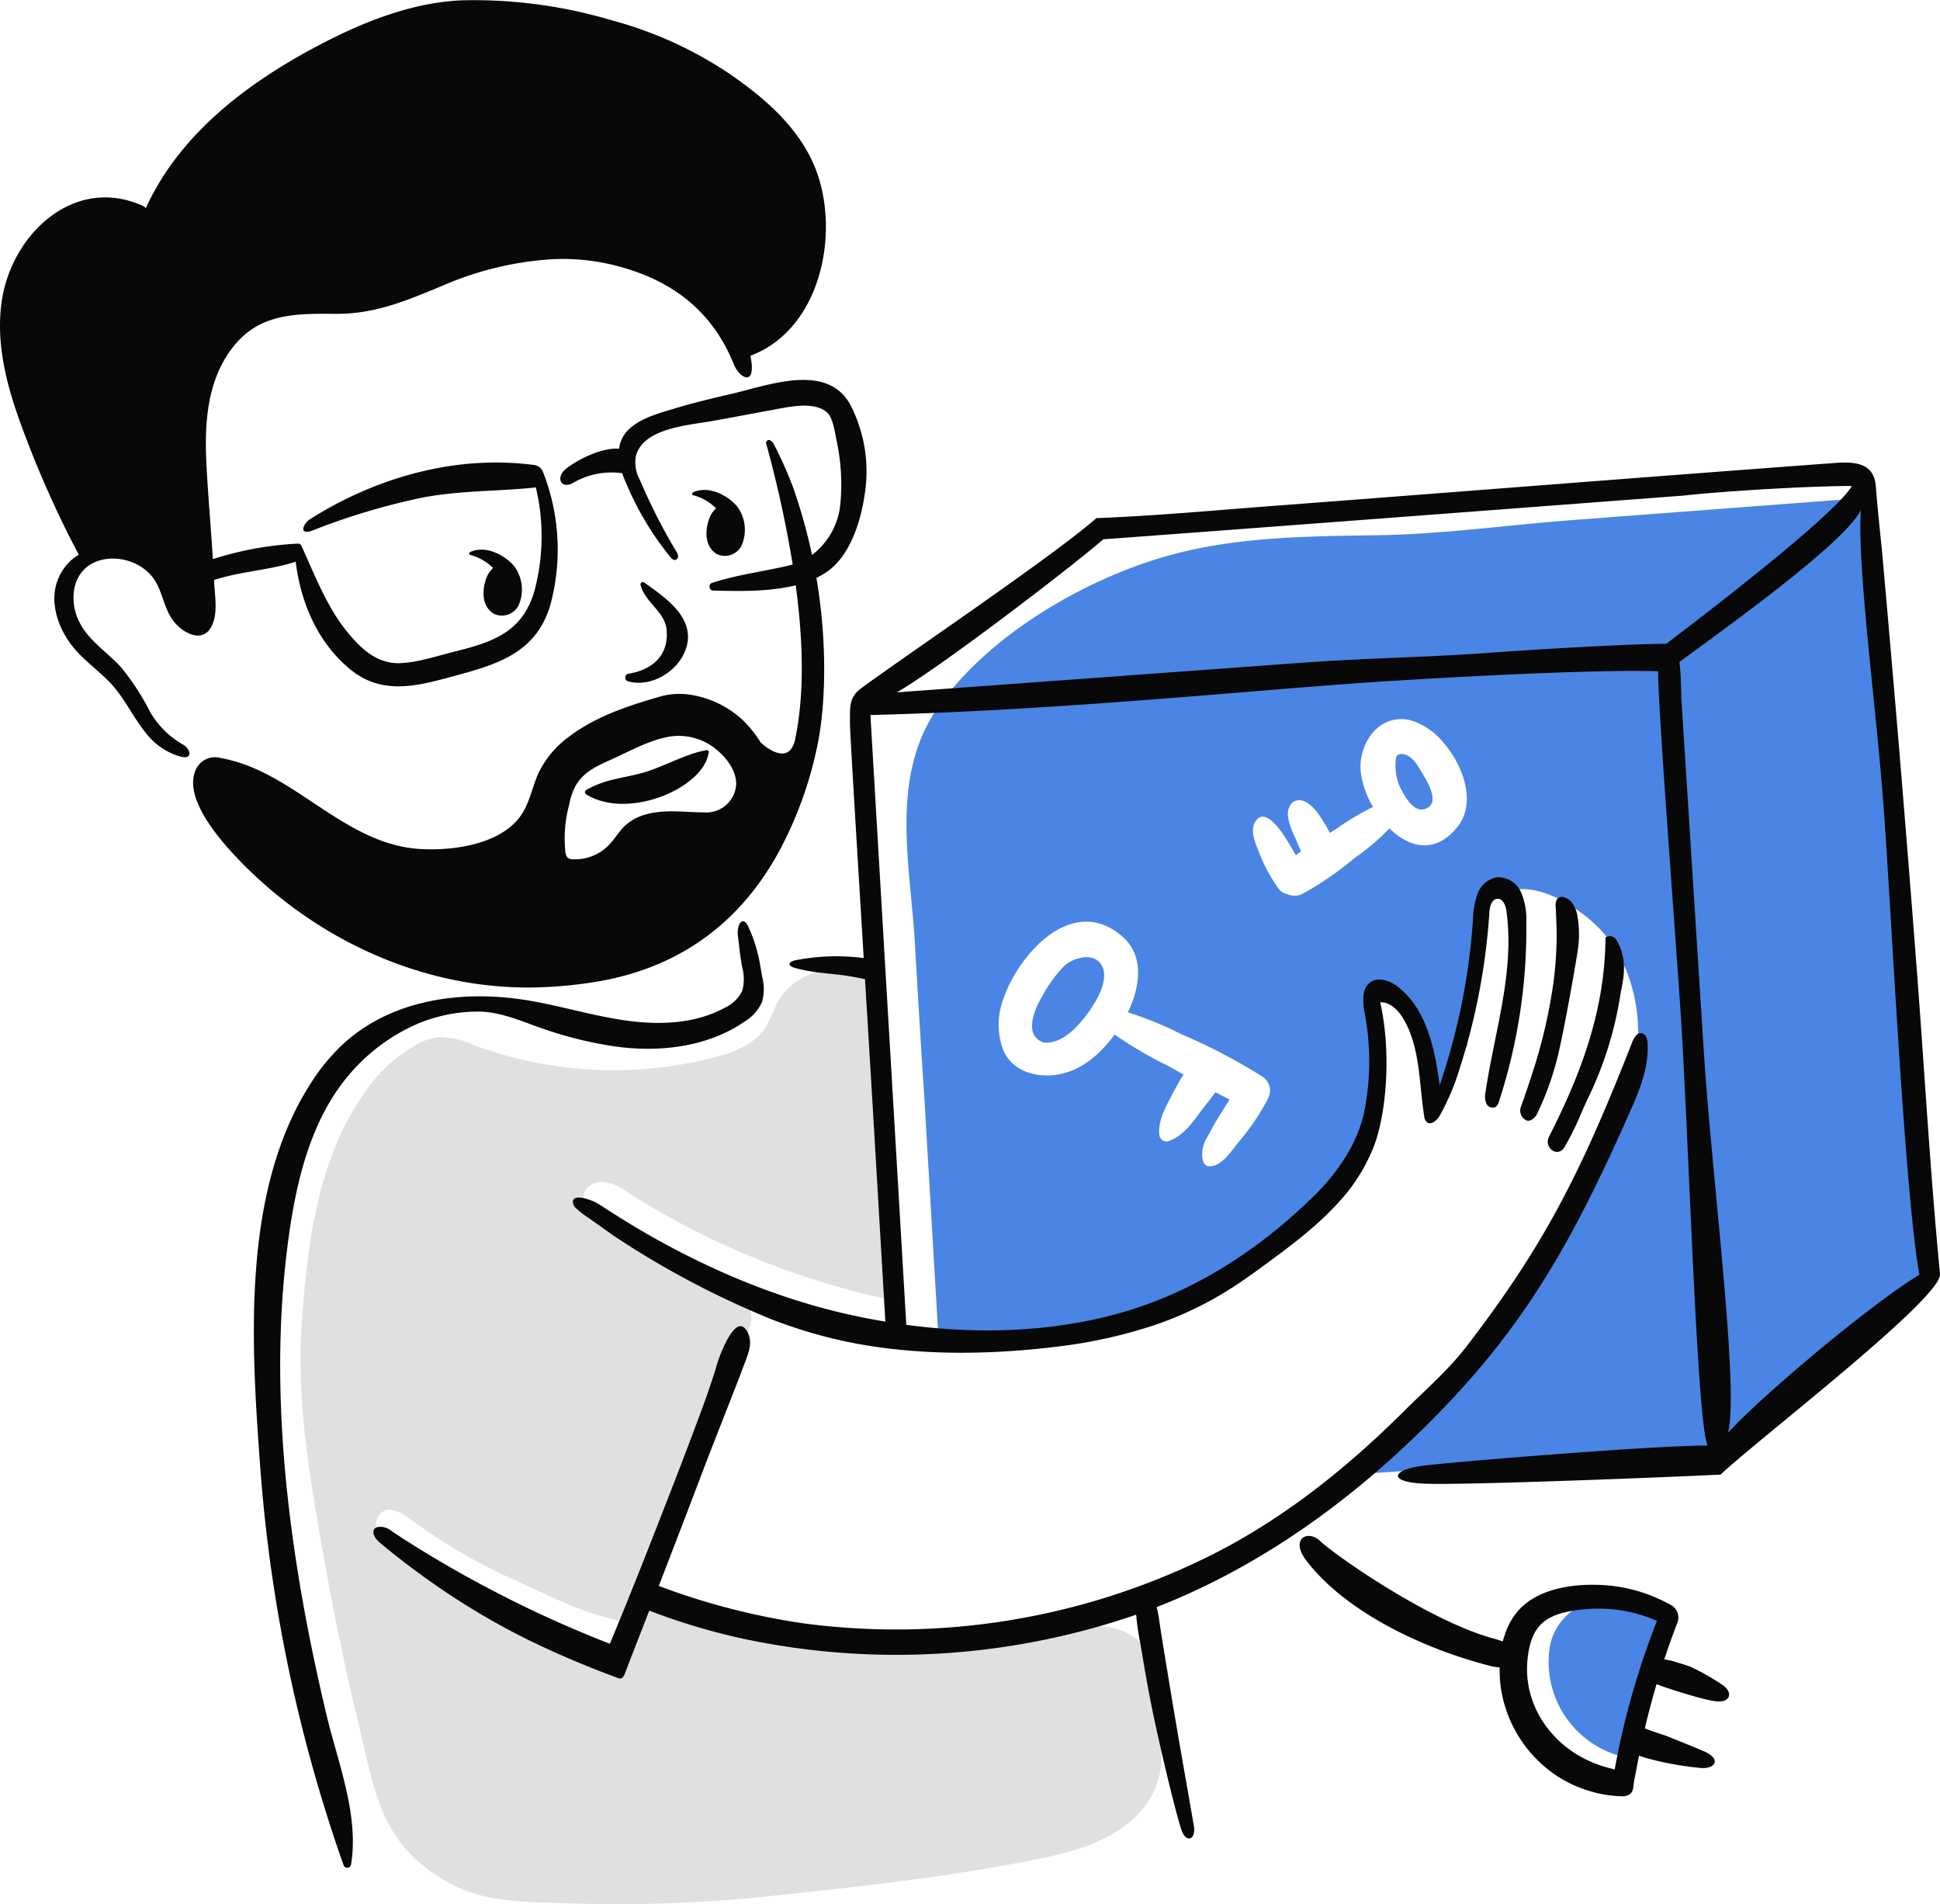 <svg xmlns="http://www.w3.org/2000/svg" width="299.87" height="294.234" viewBox="0 0 299.87 294.234"><defs><style>.a{fill:#4a85e5;}.b{fill:#e0e0e0;}.c{fill:#080808;}</style></defs><g transform="translate(-2349.913 -441.494)"><g transform="translate(2490.031 518.636)"><path class="a" d="M2587.1,561.09q-1.711-22.4-3.424-44.8-.946-12.359-1.889-24.722c-.19.553-2.968-5.1-3.876-5.045a1.836,1.836,0,0,0-.546.125,1.535,1.535,0,0,0-.65-.082l-42.3,3.205c-9.917.754-19.616,2.153-29.627,2.316-10.431.171-20.988.2-31.169,2.779-13.327,3.373-28.957,12.3-37,23.77-7.5,10.688-4.37,24-3.64,36.1.468,7.938.923,15.876,1.461,23.809q.213,3.646.428,7.292.886,15.053,1.771,30.1,1.432.1,2.858.19c12.231.743,23.655,1.054,34.836-4.683,9.909-5.084,18.312-12.431,26.421-19.962.2-.48.4-.958.6-1.439.182-.887.381-1.771.647-2.641.375-1.228.823-2.431,1.314-3.616,1.009-6.056-.225-12.724-.031-18.855.1-3.157,5.011-3.161,4.911,0,0,.094,0,.19,0,.284a2.528,2.528,0,0,1,1.017,1.292,42.454,42.454,0,0,1,2.594,14.146,39.294,39.294,0,0,0,6.532-9.644q1.2-7.39,2-14.845c.175-1.644-.555-2.926.115-4.68a7.71,7.71,0,0,1,3.278-3.882c4.834-2.782,12.22,2.155,15.372,5.581,5.609,6.095,6.885,15.575,4.683,23.364a6.62,6.62,0,0,1-1.733,3.01c.485,7.08-4.3,12.493-8.421,17.769-4.4,5.626-7.767,11.974-11.9,17.785a107.987,107.987,0,0,1-21.041,22.134s55.756-3.762,55.98-4.044c.04.031.078.062.118.089.014.2.025.4.039.6l1.1-.07c7.419-6.45,26.463-22.427,30.913-25.964a1.624,1.624,0,0,0,.382-.44,1.394,1.394,0,0,0,1.311-1.54Q2588.814,583.487,2587.1,561.09Zm-99.585,18.174c-.021.046-.03.092-.051.14a36.263,36.263,0,0,1-4.5,6.561c-1.035,1.312-2.591,3.736-4.5,3.654-1.318-.057-1.342-2.65-.408-4.252.574-.987,1.068-2.009,1.665-2.979.639-1.036,1.285-2.068,1.927-3.1q-1.1-.54-2.2-1.117c-.628.937-1.4,1.814-2,2.619-1.42,1.922-2.909,4.147-5.264,4.951a1.113,1.113,0,0,1-1.393-1.06c-.2-1.92.774-3.822,1.632-5.489.526-1.023,1.086-2.047,1.663-3.042.141-.242.292-.476.439-.713-.8-.452-1.591-.9-2.385-1.341a63.038,63.038,0,0,1-8.272-4.844c-2.186,3.034-5.177,5.639-8.925,6.21-.293.045-.587.075-.882.094-3.049.185-6.141-.939-7.391-3.882a11.251,11.251,0,0,1-.055-7.745c2.348-7.054,10.768-16.546,18.47-9.812,3.508,3.07,2.677,7.923.843,11.71a52.19,52.19,0,0,1,8.185,3.347,87.252,87.252,0,0,1,12.488,6.508A2.559,2.559,0,0,1,2487.516,579.264Zm29.28-42c-3.432,4.183-7.442,3.077-10.44.132a34.226,34.226,0,0,1-5.331,4.541,49.594,49.594,0,0,1-8.127,5.588,2.766,2.766,0,0,1-2.4.009,2.016,2.016,0,0,1-1.249-.786,24.437,24.437,0,0,1-3.121-5.852c-.587-1.451-1.469-3.464-.291-4.821,1.6-1.848,4.084,2.186,4.757,3.275.444.718.869,1.451,1.3,2.179.271-.2.54-.387.815-.577-.4-.807-.706-1.653-.99-2.285a10.469,10.469,0,0,1-1-2.876,2.592,2.592,0,0,1,.6-2.352c1.389-1.084,2.91.271,3.784,1.367a22.644,22.644,0,0,1,2.049,3.284q.547-.342,1.088-.684a41.055,41.055,0,0,1,5.574-3.316,14.707,14.707,0,0,1-1.845-5.035c-.512-3.441,1.376-7.6,4.993-8.414a5.66,5.66,0,0,1,2.615.039,10.383,10.383,0,0,1,4.992,3.306C2517.537,527.3,2520.036,533.322,2516.8,537.267Z" transform="translate(-2431.708 -486.527)"/><path class="a" d="M2447.926,529.282a21.429,21.429,0,0,0-3.286,4.536c-.831,1.453-2.167,4.13-1.347,5.907a2.445,2.445,0,0,0,1.6,1.305c1.734.182,3.439-.917,4.625-2.052,1.881-1.8,5.547-6.592,4.481-9.449C2452.988,526.818,2449.347,527.865,2447.926,529.282Z" transform="translate(-2423.631 -457.067)"/><path class="a" d="M2476.682,509.519a.8.8,0,0,0-.615.291,1,1,0,0,0-.132.336,8.07,8.07,0,0,0,1.155,5.487c.582,1.036,1.778,2.8,3.212,2.409,2.72-.745.406-4.377-.505-5.9C2479.155,511.069,2478.155,509.413,2476.682,509.519Z" transform="translate(-2400.267 -470.136)"/><path class="a" d="M2499.288,586.1a7.719,7.719,0,0,0-3.422.1,8.51,8.51,0,0,0-3.142,1.674,8.873,8.873,0,0,0-3,6.069,15.089,15.089,0,0,0,11.258,15.977,127.84,127.84,0,0,1,5.81-21.447c-.161-.067-.324-.132-.487-.2A31.957,31.957,0,0,0,2499.288,586.1Z" transform="translate(-2390.404 -415.626)"/></g><path class="b" d="M2509.946,648.868c-.507-4.341-1.7-9.209-1.7-13.393-1.087-3.565-4.915-5.028-8.251-5.005-10.516.075-20.544,3.786-31.015,4.139-5.12.171-10.079-1.254-14.891-3.21a2.659,2.659,0,0,1-.464.043,47.568,47.568,0,0,1-15.727-3.049c-.116-.452-.226-.9-.344-1.353-2.107-.451-4.841-.7-7.373-1.285,3.107-5.968,5.791-12.137,6.727-18.876a5.043,5.043,0,0,0,.042-.927c3.976-7.08,7.674-14.282,9.652-22.3a3.811,3.811,0,0,0-3.951-4.692,2.018,2.018,0,0,0-.74-1.513c-.444-.344-1.117-.937-.66-1.262a183.962,183.962,0,0,1-17.922-9.05c-1.225-.7-2.6-1.7-2.539-3.112.064-1.387,1.617-2.313,3-2.227a8.293,8.293,0,0,1,3.784,1.62,123.229,123.229,0,0,0,39.678,16.407q-1.339-25.022-.932-50.094a19.294,19.294,0,0,0-8.342-.6,10.187,10.187,0,0,0-6.909,4.392c-.885,1.442-1.309,3.14-2.252,4.545-1.733,2.58-4.9,3.746-7.909,4.528a62.211,62.211,0,0,1-37.094-1.91,13.2,13.2,0,0,0-5.2-1.244,8.935,8.935,0,0,0-3.664,1.162,23.5,23.5,0,0,0-7.666,6.95c-7.517,10.18-9.2,23.751-10.064,36.035-.889,12.707,1.484,25.459,3.717,37.923q2.269,12.647,5.312,25.139c1.814,7.441,2.832,14.768,8.849,20.049,7.117,6.242,13.165,6.275,22.079,6.561a228.112,228.112,0,0,0,31.575-.978c14.478-1.538,28.984-3.078,43.243-6.028,8.118-1.679,17.077-5.207,18.093-14.578a9.248,9.248,0,0,0-.048-1.835C2510.018,649.519,2509.984,649.195,2509.946,648.868Zm-86.016-14.357c-7.246-1.646-13.4-5.821-20.174-8.688-5.509-2.331-11.049-4.642-14.672-9.626a2.47,2.47,0,0,1,.983-3.615c1.531-.57,3.592,1.108,4.726,1.927a85.443,85.443,0,0,0,14.965,8.659c5.03,2.266,10.177,4.993,15.583,6.223C2428.678,630.15,2427.256,635.268,2423.929,634.511Z" transform="translate(19.338 62.322)"/><g transform="translate(2349.913 441.494)"><path class="c" d="M2609.375,562.073q-2.506-32.834-5.454-65.611c-.339-3.183-.661-6.369-.912-9.566-.273-3.52-3.042-3.853-6.247-3.616-29.242,2.157-58.466,4.486-87.7,6.7-8.238.624-17.4,1.477-26.536,1.829-6.722,5.9-29.137,20.986-36.347,26.281-1.9,1.394-1.745,2.866-1.744,5.453,0,1.346,1.038,18.352,2.126,36.251a32.788,32.788,0,0,0-10.436.315c-1.227.236-1.514.872-.043,1.256,3.244.844,5.245.725,8.542,1.276.716.12,1.427.262,2.136.411.548,9.031,1.1,18.06,1.516,25.214q.817,13.855,1.63,27.71c-2.058-.344-4.1-.745-6.124-1.208a99.091,99.091,0,0,1-10.042-2.876q-4.958-1.7-9.739-3.868t-9.372-4.716c-2.991-1.662-5.891-3.457-8.758-5.319a7.36,7.36,0,0,0-1.168-.637c-.621-.259-3.185-1.213-3.094.223a1.369,1.369,0,0,0,.435.836,13.6,13.6,0,0,0,1.951,1.516q1.038.73,2.076,1.463c.827.584,1.641,1.2,2.5,1.746a137.35,137.35,0,0,0,23.787,12.5,75.076,75.076,0,0,0,11.523,3.43c10.592,2.206,21.944,2.092,32.651.767a76.528,76.528,0,0,0,14.819-3.263,54.912,54.912,0,0,0,13.771-6.916q1.4-.958,2.773-1.965c4.167-3.051,8.452-6.175,11.938-10.007a27.391,27.391,0,0,0,5.682-9.05c1.905-5.29,2.585-14.475.881-22,1.544-.077,2.8,1.225,3.587,2.556,2.623,4.445,2.4,9.927,3.211,15.025a1.479,1.479,0,0,0,.377.913c.639.572,1.581-.226,2.018-.966a36.978,36.978,0,0,0,3.174-7.56,99.33,99.33,0,0,0,4.51-23.886c.057-.894.361-2.061,1.258-2.085.847-.024,1.249,1.026,1.368,1.867,1.324,9.333-1.826,18.638-3.217,27.962a3.062,3.062,0,0,0,.094,1.773,1.091,1.091,0,0,0,1.485.56,1.586,1.586,0,0,0,.5-.855,85.759,85.759,0,0,0,4.217-27.664,10.631,10.631,0,0,0-.791-4.6,3.951,3.951,0,0,0-3.723-2.374l-.063.007a4.044,4.044,0,0,0-2.971,2.578,12.861,12.861,0,0,0-.705,4.1,99.794,99.794,0,0,1-5.135,25.457c-.742-5.542-1.963-11.571-6.308-15.093-1.254-1.016-3.112-1.752-4.419-.807-1.378,1-1.167,3.063-.877,4.738a39.756,39.756,0,0,1-.1,15.477c-1.115,4.909-4.174,9.312-7.724,12.793-8.435,8.272-18.454,14.837-29.887,18.069-10.676,3.017-22.088,3.342-33.132,1.852q-1.7-28.977-3.411-57.953-1.066-18.138-2.134-36.279c27.7-.689,54.728-3.417,74.277-4.844,10.072-.737,36.649-2.263,47.49-1.922-.151,4.176,2.859,43.18,3.5,53.284,1.28,20.138,2.488,62.962,4.144,66.363-8.573.014-38.538,2.472-43.75,3.092s-5.715,2.568-.094,2.806c6.6.277,40.383-1.12,45.842-1.4,5.711-5.406,34.28-27.268,33.92-31.008C2611.4,592.827,2610.579,577.876,2609.375,562.073ZM2543.565,512.6c-10.2.745-18.976.807-29.18,1.552q-30.615,2.238-61.231,4.473l-1.48.108c6.284-3.556,26.462-18.936,31.929-23.657.125.019,45.161-3.376,45.161-3.376l44.568-3.376c5.6-.642,19.141-1.48,25.968-1.483-2.641,4.591-24.322,21.075-28.686,24.382C2563.393,511.285,2548.734,512.217,2543.565,512.6Zm36.592,120.559c1.782-6.743-2.506-39.484-3.76-59.224l-1.963-30.908q-.481-7.578-.961-15.155-.246-3.888-.5-7.775c-.1-1.667-.039-4.094-.339-6.042,4.634-3.489,25.466-18.132,28.067-23.5-.65,8.062,2.3,30.024,3.443,45.035,1.208,15.8,3.248,59.978,5.592,73.134C2602.164,613.335,2585.561,627.249,2580.156,633.155Z" transform="translate(-2313.055 -411.741)"/><path class="c" d="M2532.5,603.045a36.762,36.762,0,0,0-4.706-2.689c-.89-.377-1.844-.608-2.76-.917a3.79,3.79,0,0,0-.539-.139l-.949-.178.31-.917c.617-1.812,1.16-3.306,1.707-4.7a2.216,2.216,0,0,0-1.163-2.869,24.153,24.153,0,0,0-11.542-3.032c-3.077-.058-8.718.387-11.935,4.051a10.665,10.665,0,0,0-2.093,3.882l-.257.817-.95-.325c-10.2-2.564-25.3-13.273-27.226-15.154s-4.7-.387-2.249,2.88c5.667,7.573,17.336,13.586,28.921,16.491a1.625,1.625,0,0,0,.189.027l.831.1.015.723a20.363,20.363,0,0,0,.189,2.48,19.837,19.837,0,0,0,7.073,12.39,18.729,18.729,0,0,0,6.4,3.429,18.023,18.023,0,0,0,5.17.884,1.986,1.986,0,0,0,1.4-.408c.476-.462.421-1.189.527-1.792.124-.7.272-1.408.406-2.112l.37-1.958.917.312a48.966,48.966,0,0,0,8.275,1.555c2.582.37,3.669-1.326.867-2.534-2.47-1.064-5.98-2.443-5.98-2.443s-1.852-.608-2.287-.771l-.888-.332.173-.721c.378-1.588.819-3.253,1.384-5.237l.251-.886.9.348c1.718.579,6.808,2.261,8.654,2.33S2534.228,604.2,2532.5,603.045Zm-10.379-9.112a122.215,122.215,0,0,0-6.069,21.284l-.175.925-.954-.25c-8.091-2.129-13.347-9.228-12.5-16.88.207-1.855.671-4.175,2.434-5.639,1.706-1.411,4.245-1.806,6.738-2.014a22.417,22.417,0,0,1,10.014,1.485l.809.312Z" transform="translate(-2266.297 -342.698)"/><path class="c" d="M2507.027,637.5c-.574-3.494-1.168-6.982-1.717-10.482-.178-1.132-.327-2.487-.63-3.63.086-.034.173-.063.259-.1,14.458-5.689,27.407-14.641,38.659-25.281,17.06-16.13,24.814-29.891,34.329-51.353,1.465-3.3,2.854-6.794,2.64-10.4-.036-.6-.209-1.326-.784-1.516a.935.935,0,0,0-.992.315,3.894,3.894,0,0,0-.693,1.257c-7.833,19.929-13.434,31.062-25.5,46.769-2.828,3.683-6.384,6.742-9.673,10.019-9.3,9.261-19.672,17.471-31.574,23.116a108.942,108.942,0,0,1-61.24,9.691,107.091,107.091,0,0,1-22.385-5.787q1.6-4.147,3.193-8.3,1.8-4.692,3.584-9.387c2.222-5.843,4.587-11.628,6.774-17.483.529-1.415.882-2.77.1-4.158-1.754-3.125-4.238,3.683-4.613,4.947-.771,2.6-1.65,5.108-2.589,7.635q-2.505,6.748-5.13,13.453c-2.7,6.946-5.427,13.889-8.281,20.776-.031.074-.593,1.463-.622,1.451a181.109,181.109,0,0,1-31.956-16.25q-.9-.586-1.8-1.18a2.556,2.556,0,0,0-2.241-.569c-1.088.456-.349,1.729.5,2.424a125.96,125.96,0,0,0,10.607,7.9,113.886,113.886,0,0,0,11.936,6.905,146.77,146.77,0,0,0,13.86,5.932c.356.134.742.356,1.085.041a1.626,1.626,0,0,0,.358-.634c.678-1.785,1.372-3.561,2.067-5.341q.849-2.171,1.69-4.348a98.137,98.137,0,0,0,15.331,4.519,113.891,113.891,0,0,0,59.927-3.889,43.976,43.976,0,0,0,.692,4.663c.544,3.292,1.1,6.583,1.769,9.852,1.227,6.021,3.907,17.221,4.677,19.1.631,1.538,2.141,1.247,1.782-.97S2508.175,644.493,2507.027,637.5Z" transform="translate(-2325.891 -375.039)"/><path class="c" d="M2387.6,548.249a28.973,28.973,0,0,1,10.213-7.669,24.007,24.007,0,0,1,10.13-2.013c3.609.151,6.831,1.761,10.244,2.866a58.848,58.848,0,0,0,11.338,2.628c6.625.766,13.677-.181,19.164-3.971A6.66,6.66,0,0,0,2451.4,537a7.724,7.724,0,0,0,0-3.8q-.162-.951-.333-1.9a23.062,23.062,0,0,0-1.765-5.744c-.836-2.02-1.934-.505-1.643,1.448.252,1.692.132,1.807.644,4.716a6.849,6.849,0,0,1,.013,3.606,5.5,5.5,0,0,1-2.683,2.626c-4.581,2.515-10.1,2.714-15.28,1.989s-10.2-2.3-15.359-3.142c-10.239-1.663-21.611-.082-29.2,7.57a31.492,31.492,0,0,0-3.887,4.819c-11.114,16.846-9.5,40.753-8.082,60.016a236.72,236.72,0,0,0,12.88,61.307.6.6,0,0,0,1.139-.12c1.262-7.679-2.044-15.8-3.8-23.179-1.91-8.029-3.548-16.125-4.776-24.287-2.451-16.293-3.322-32.96-1.091-49.33C2379.389,564.72,2381.631,555.206,2387.6,548.249Z" transform="translate(-2333.581 -382.234)"/><path class="c" d="M2422.793,553.937c.075-.022.146-.046.228-.072C2422.467,554.012,2422.393,554.036,2422.793,553.937Z" transform="translate(-2298.128 -361.37)"/><path class="c" d="M2421.389,555.842c.01-.084.015-.158.024-.235C2421.425,555.191,2421.418,555.27,2421.389,555.842Z" transform="translate(-2298.949 -360.315)"/><path class="c" d="M2488.907,549.763c-.5,1.585-1.072,3.246-1.744,5.115a1.682,1.682,0,0,0,.831,2.05c.238.132.714.111,1.218-.368a2.821,2.821,0,0,0,.375-.445,44.851,44.851,0,0,0,3.517-10.074c1.028-4.481,2.874-15.068,2.953-16.041a16.621,16.621,0,0,0-.139-4.625,4.667,4.667,0,0,0-.952-2.206,2.5,2.5,0,0,0-1.3-.752.872.872,0,0,0-.969.457,1.908,1.908,0,0,0-.146.994l.047,1.028c.057,1.211.115,2.465.106,3.695a57.52,57.52,0,0,1-.518,7.195A81.07,81.07,0,0,1,2488.907,549.763Z" transform="translate(-2252.089 -383.805)"/><path class="c" d="M2490.461,559.159a1.242,1.242,0,0,0,1.4-.226,1.652,1.652,0,0,0,.333-.464,41.4,41.4,0,0,0,2.511-5.081c.439-1,.893-2.03,1.386-3.025a56.431,56.431,0,0,0,4.7-15.374c.05-.3.087-.512.112-.629.6-2.809.725-4.911-.449-7.347-.224-.461-.685-1.418-1.84-.937l-.128.053,0,.139c-.088,12.041-4.471,22.28-8.754,30.723A1.621,1.621,0,0,0,2490.461,559.159Z" transform="translate(-2250.325 -381.279)"/><path class="c" d="M2395.208,494.832c-.954,1.821-1.274,4.853.847,6.148a2.892,2.892,0,0,0,3.854-1.324,6.068,6.068,0,0,0-.677-6c-1.019-1.28-3.949-3.342-6.659-2.287-.271.1-.507.394-.167.526a7.712,7.712,0,0,1,3.538,2.018A5.772,5.772,0,0,0,2395.208,494.832Z" transform="translate(-2319.734 -406.14)"/><path class="c" d="M2415.327,489.445c-.954,1.821-1.275,4.853.846,6.146a2.887,2.887,0,0,0,3.853-1.322,6.066,6.066,0,0,0-.677-6c-1.019-1.28-3.948-3.34-6.657-2.287-.271.1-.507.394-.167.526a7.711,7.711,0,0,1,3.537,2.018A5.622,5.622,0,0,0,2415.327,489.445Z" transform="translate(-2305.389 -409.981)"/><path class="c" d="M2428.957,568.882c12.627-1.9,22.674-8.528,29.116-20.555a59.931,59.931,0,0,0,5.825-16.366c.973-4.79,1.714-14.244-.209-25.606a11.916,11.916,0,0,0,1.829-1.084c3.454-2.52,5.082-7.849,5.643-11.9a22.4,22.4,0,0,0-2.282-13.86c-3.61-6.436-12.668-2.9-18.305-1.591-2.925.677-5.85,1.364-8.723,2.239-2.467.752-5.526,1.518-7.361,3.454a4.838,4.838,0,0,0-1.262,2.522c-.016.082-.019.168-.031.252-3.119-.175-6.962,2.059-8.291,3.176-1.562,1.311-.683,3.14,1.137,2.134a11.767,11.767,0,0,1,7.63-1.509,15.764,15.764,0,0,0,.627,1.6,46.781,46.781,0,0,0,6.849,11.4c.194.218.444.452.73.4a.6.6,0,0,0,.418-.658,1.785,1.785,0,0,0-.34-.776,90.055,90.055,0,0,1-5.586-11,5.561,5.561,0,0,1-.589-3.628c1.093-4.252,7.978-4.745,11.429-5.346,3.238-.565,6.467-1.194,9.7-1.78,2.349-.425,6.321-1.4,8.385.358.927.784,1.237,3.035,1.468,4.2a32.138,32.138,0,0,1,.6,10.2,11.2,11.2,0,0,1-4.356,7.657,84.373,84.373,0,0,0-2.89-10.336,61.143,61.143,0,0,0-2.929-6.621c-.738-1.4-1.368-.629-1.273-.279a178.545,178.545,0,0,1,4.1,18.7c-.214.063-.428.128-.649.18-3.962.942-7.943,1.4-11.83,2.683-.549.18-.483,1.153.127,1.17,3.773.1,8.642.238,12.824-.81,1.163,8.654,1.37,17.012-.118,23.909a3.4,3.4,0,0,1-.682,1.5c-1.208,1.4-3.435-.031-4.507-1.024a.793.793,0,0,0-.1-.072,17.514,17.514,0,0,0-2.674-3.376,15.263,15.263,0,0,0-8.65-4.082,11.039,11.039,0,0,0-4.438.4c-4.8,1.393-9.766,3.037-13.8,6.085a15.2,15.2,0,0,0-4.7,5.482c-1.069,2.254-1.415,4.829-2.906,6.883-3.169,4.372-10.475,5.346-15.444,5.052-11.919-.707-19.477-12.044-30.829-14.054a3.246,3.246,0,0,0-3.871,1.761c-2.068,4.45,3.887,11.09,6.6,13.917,11.866,12.356,28.462,20.061,45.7,19.772A67.86,67.86,0,0,0,2428.957,568.882Zm-3.489-27.45a9.764,9.764,0,0,1,1.12-3.157c1.331-2.143,3.546-3,5.663-3.973,2.642-1.208,5.341-2.7,8.187-3.311a9.13,9.13,0,0,1,6.427.949c1.92,1.088,4.166,3.385,4.4,5.823a3.763,3.763,0,0,1,0,.707,4.486,4.486,0,0,1-.533,1.737,4.666,4.666,0,0,1-4.456,2.393c-2.914-.009-5.919-.5-8.766.264a7.725,7.725,0,0,0-3.643,2.011c-1.091,1.2-1.818,2.571-3.147,3.546a7.327,7.327,0,0,1-4.664,1.422,1.2,1.2,0,0,1-.867-.3,1.439,1.439,0,0,1-.286-.721A19.613,19.613,0,0,1,2425.468,541.432Z" transform="translate(-2337.492 -417.056)"/><path class="c" d="M2406.89,508.15a.606.606,0,0,0-.1,1.191c3.645,1.018,7.925-1.656,8.994-5.242,1.376-4.61-3.263-7.71-6.494-10.011a.364.364,0,0,0-.584.38c.7,2.667,3.724,4.089,4.012,6.844C2413.125,505.262,2410.574,507.554,2406.89,508.15Z" transform="translate(-2309.688 -404.049)"/><path class="c" d="M2421.789,509.644c.18-.2-.048-.516-.284-.478-3.213.526-6.939,2.727-10.065,3.548-3.718.975-5.433.9-8.5,2.578a.405.405,0,0,0-.077.692C2409.325,520.034,2420.969,515.054,2421.789,509.644Z" transform="translate(-2312.278 -393.244)"/><path class="c" d="M2378.166,556.538a13.706,13.706,0,0,1-5-4.945,39.537,39.537,0,0,0-4.469-6.9c-2.126-2.378-4.971-4.08-6.469-6.975a8.256,8.256,0,0,1-.856-5.076c1.071-6.509,10.188-6.066,12.806-.884,1.155,2.289,1.33,4.728,3.307,6.539,1.446,1.326,3.791,2.294,5.024.17,1.164-2,.606-4.781.511-6.969-.005-.128-.016-.257-.021-.384.819-.24,1.632-.471,2.439-.658,3.359-.779,6.905-1.089,10.179-2.157.786,6.34,3.388,12.512,8.479,16.671,5.25,4.288,11.149,2.306,17.115.69,6.494-1.759,11.81-3.834,13.795-10.778a32.709,32.709,0,0,0-1.156-20.443c-.014-.036-.039-.05-.056-.079a1.578,1.578,0,0,0-1.309-1.007c-12.574-1.662-24.957,2.225-34.646,8.37-1.154.733-1.84,2.7.617,1.657a104.94,104.94,0,0,1,16.484-4.937c5.83-1.155,11.6-1,17.456-1.586a1.986,1.986,0,0,0,.336-.065,32.53,32.53,0,0,1-.206,15.991c-1.817,6.408-6.477,7.95-12.409,9.42-2.643.656-5.566,1.648-8.3,1.766-3.51.154-5.949-2.081-8.065-4.618-3.246-3.892-5.159-8.925-7.244-13.509a.579.579,0,0,0-.586-.338,51.421,51.421,0,0,0-11.8,1.991c-.428.132-.865.262-1.3.4-.3-4.786-.73-9.56-.983-14.348-.344-6.489-.014-13.334,4.239-18.609,4.135-5.125,9.807-4.975,15.806-4.945,6.05.029,10.931-2.069,16.438-4.351a50.268,50.268,0,0,1,17.014-4.094,33.175,33.175,0,0,1,8.971.8c9,2.107,15.577,6.868,19.025,15.422.917,2.273,3.58,3.592,2.58-1.288.153-.065.255-.111.456-.194,10.47-4.295,13.36-18.809,9.687-28.494-2.453-6.468-7.962-11.188-13.518-14.989a60.971,60.971,0,0,0-18.042-8.166,74.662,74.662,0,0,0-23.032-3.1c-7.2.264-14.283,2.9-20.657,6.119-11.613,5.865-22.862,13.968-28.354,26a1.489,1.489,0,0,0-.528-.38c-10.575-4.721-20.159,4.414-21.716,14.588-.969,6.342.6,12.692,2.731,18.638a161,161,0,0,0,9.152,20.717,7.324,7.324,0,0,0-2.547,2.492c-2.378,3.71-1,8.37,1.54,11.613,1.848,2.355,4.421,3.986,6.373,6.253,1.968,2.289,3.216,5.055,5.144,7.361a10.236,10.236,0,0,0,5.175,3.462C2379.827,558.956,2379.372,557.2,2378.166,556.538Z" transform="translate(-2349.913 -441.494)"/></g></g></svg>